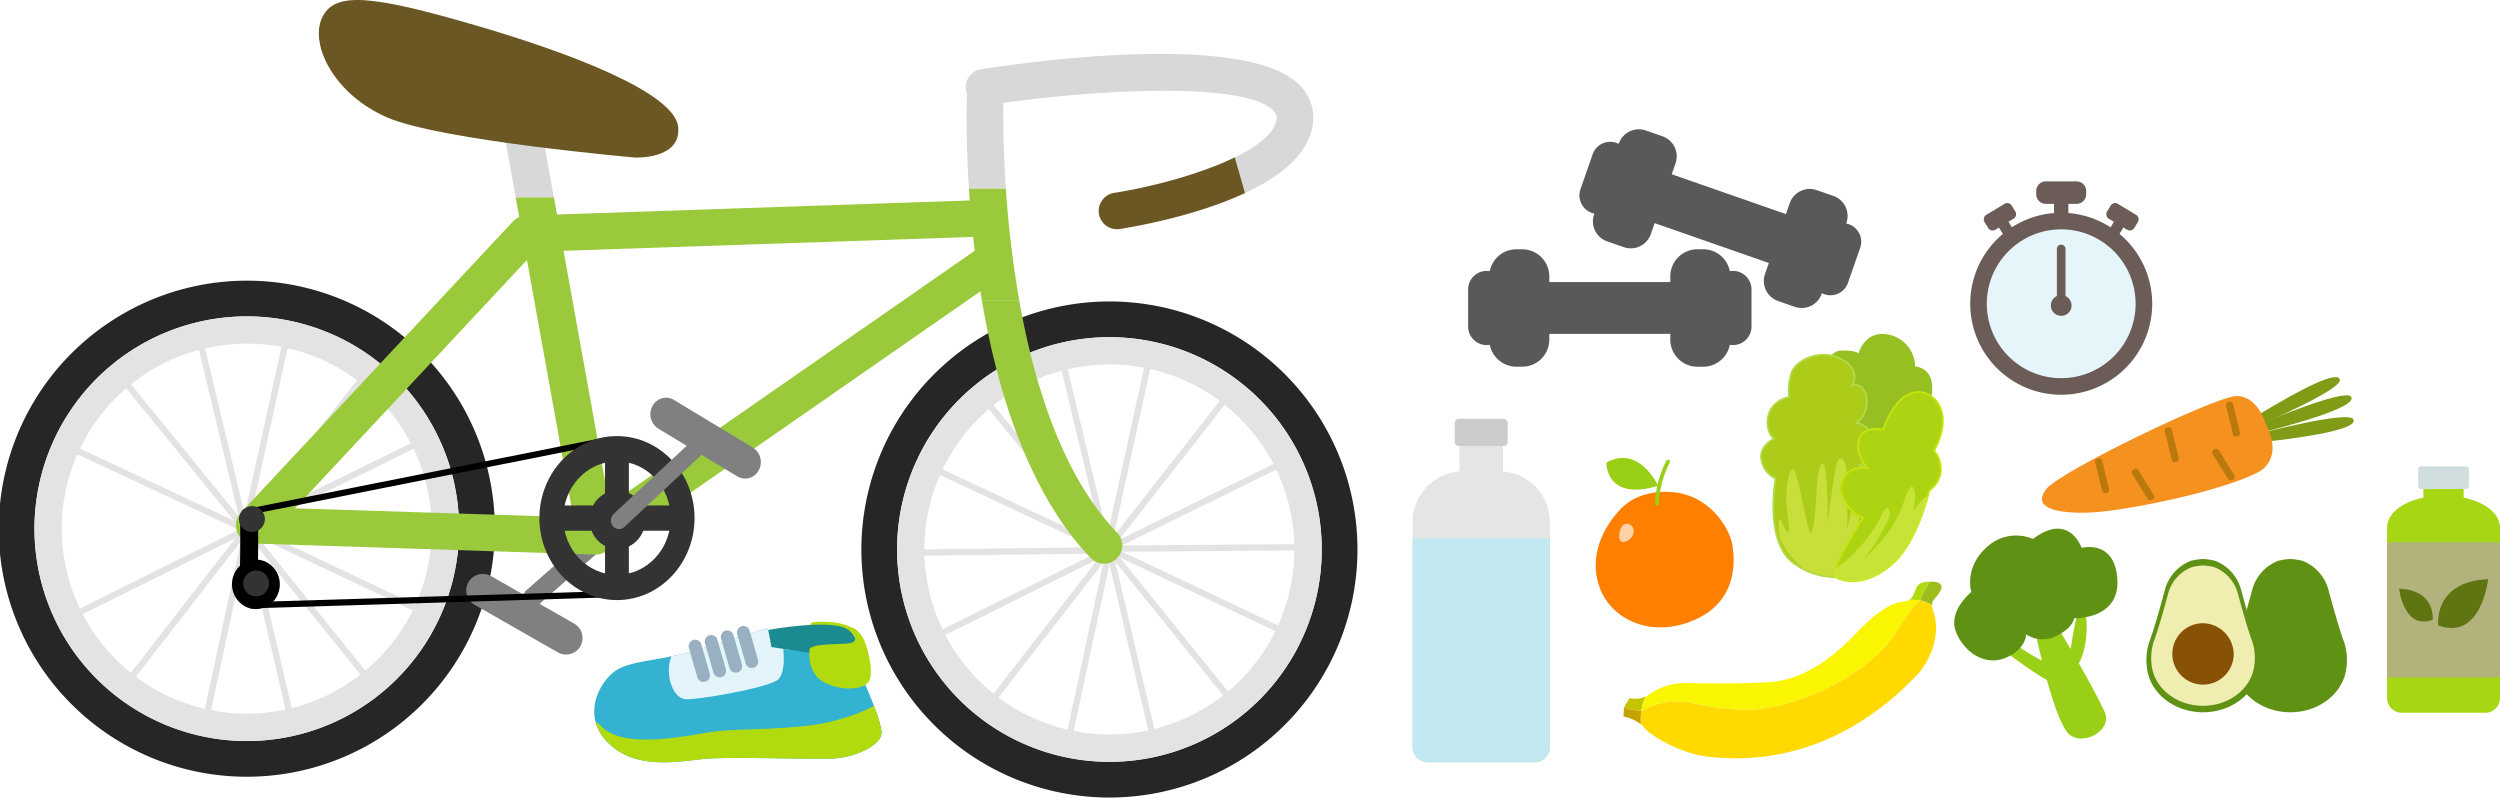 <svg xmlns="http://www.w3.org/2000/svg" xmlns:xlink="http://www.w3.org/1999/xlink" width="544" height="173.542" viewBox="0 0 544 173.542"><defs><clipPath id="a"><rect width="544" height="173.542" fill="none"/></clipPath></defs><g clip-path="url(#a)"><path d="M295.95,200.438a.7.7,0,0,0,.681-.537l10.06-46.89a.694.694,0,0,0-1.357-.289L295.283,199.61a.689.689,0,0,0,.523.819c.049,0,.1.009.144.009" transform="translate(-252.313 -37.824)" fill="#e3e3e3"/><path d="M271.123,191.509a.665.665,0,0,0,.54-.27L301.117,153.3a.682.682,0,0,0-.113-.969.7.7,0,0,0-.973.127l-29.457,37.941a.687.687,0,0,0,.548,1.114" transform="translate(-246.879 -37.824)" fill="#e3e3e3"/><path d="M253.725,175.067a.707.707,0,0,0,.307-.069l43.019-21.391a.663.663,0,0,0,.307-.92.676.676,0,0,0-.908-.3l-43.033,21.388a.684.684,0,0,0,.308,1.3" transform="translate(-243.074 -37.852)" fill="#e3e3e3"/><path d="M296.4,148.135a.682.682,0,0,0,.3-1.3l-43.515-20.364a.691.691,0,0,0-.91.33.676.676,0,0,0,.327.906l43.527,20.377a.782.782,0,0,0,.274.054" transform="translate(-242.892 -32.184)" fill="#e3e3e3"/><path d="M299.976,143.407a.669.669,0,0,0,.43-.149.683.683,0,0,0,.095-.967l-30.352-37.24a.669.669,0,0,0-.955-.1.678.678,0,0,0-.095.961l30.335,37.243a.716.716,0,0,0,.541.253" transform="translate(-246.553 -27.455)" fill="#e3e3e3"/><path d="M305.234,140.7a1.1,1.1,0,0,0,.161-.019.707.707,0,0,0,.511-.833L294.752,93.115a.7.7,0,0,0-.837-.511.682.682,0,0,0-.492.825l11.144,46.727a.689.689,0,0,0,.667.544" transform="translate(-251.906 -24.784)" fill="#e3e3e3"/><path d="M308.281,140.535a.7.7,0,0,0,.667-.541l10.263-46.942a.7.7,0,0,0-.523-.816.683.683,0,0,0-.816.527L307.6,139.709a.684.684,0,0,0,.518.807.942.942,0,0,0,.159.019" transform="translate(-255.01 -24.704)" fill="#e3e3e3"/><path d="M308.246,142.964a.714.714,0,0,0,.546-.26l29.638-37.82a.69.69,0,0,0-.12-.965.7.7,0,0,0-.969.118l-29.633,37.818a.685.685,0,0,0,.539,1.109" transform="translate(-255.004 -27.232)" fill="#e3e3e3"/><path d="M308.282,147.5a.792.792,0,0,0,.3-.073L351.7,126.241a.7.7,0,0,0,.316-.923.714.714,0,0,0-.926-.3L307.974,146.2a.679.679,0,0,0-.312.908.688.688,0,0,0,.619.391" transform="translate(-255.01 -31.865)" fill="#e3e3e3"/><path d="M308.356,153.228h.009l48.047-.341a.687.687,0,0,0,.681-.691.666.666,0,0,0-.681-.686l-48.063.345a.677.677,0,0,0-.677.7.686.686,0,0,0,.684.677" transform="translate(-255.028 -37.676)" fill="#e3e3e3"/><path d="M351.894,173.837a.7.7,0,0,0,.622-.388.69.69,0,0,0-.321-.917l-43.431-20.57a.69.69,0,0,0-.908.331.673.673,0,0,0,.322.908L351.6,173.77a.71.71,0,0,0,.289.066" transform="translate(-255.054 -37.762)" fill="#e3e3e3"/><path d="M338.777,190.665a.628.628,0,0,0,.426-.159.684.684,0,0,0,.1-.965l-30.163-37.392a.683.683,0,0,0-.965-.1.694.694,0,0,0-.1.967l30.172,37.39a.639.639,0,0,0,.53.26" transform="translate(-255.083 -37.761)" fill="#e3e3e3"/><path d="M319.65,200.118a.407.407,0,0,0,.148-.023.663.663,0,0,0,.513-.819l-10.921-46.787a.7.7,0,0,0-.834-.521.712.712,0,0,0-.5.828l10.93,46.783a.686.686,0,0,0,.667.539" transform="translate(-255.107 -37.773)" fill="#e3e3e3"/><path d="M247.709,137.949a46.2,46.2,0,1,1,46.2,46.194,46.244,46.244,0,0,1-46.2-46.194m-7.774,0a53.974,53.974,0,1,0,53.973-53.98,54.027,54.027,0,0,0-53.973,53.98" transform="translate(-240.207 -22.898)" fill="#262626"/><path d="M255.819,140.128a40.259,40.259,0,1,1,40.266,40.25,40.3,40.3,0,0,1-40.266-40.25m-5.933,0a46.2,46.2,0,1,0,46.2-46.2,46.249,46.249,0,0,0-46.2,46.2" transform="translate(-242.384 -25.078)" fill="#e3e3e3"/><path d="M130.353,161.666a3.6,3.6,0,0,0,1.348,4.914l18.167,10.391a3.6,3.6,0,0,0,3.571-6.25l-18.172-10.389a3.6,3.6,0,0,0-4.915,1.334" transform="translate(-28.419 -34.977)" fill="gray"/><path d="M147.411,163.091a2.039,2.039,0,0,0,1.752-.476L168.4,145.707a2.058,2.058,0,1,0-2.715-3.094l-19.241,16.91a2.061,2.061,0,0,0-.184,2.9,2.1,2.1,0,0,0,1.151.667" transform="translate(-31.891 -31.092)" fill="gray"/><path d="M68.429,147.237h0l48.036-.338a.7.7,0,0,0,.7-.693.67.67,0,0,0-.7-.677l-48.036.331a.688.688,0,1,0,0,1.376" transform="translate(-14.821 -31.842)" fill="#e3e3e3"/><path d="M0,131.951" transform="translate(0 -17.062)" fill="#262626"/><path d="M165.129,127.984l-8.064,1.455-13.436-74.5h8.321Z" transform="translate(-31.427 -12.021)" fill="#9aca3c"/><path d="M144.458,13.029,150.37,45.77h-8.32l-5.638-31.279Z" transform="translate(-29.848 -2.851)" fill="#d8d8d9"/><path d="M157.526,34.273s-42.21-3.694-53.807-8.7S86.833,9.743,89.474,3.94,99.9-1.19,122.962,5.525c21.2,6.179,43.371,14.781,44.048,22.15.662,7.123-9.484,6.6-9.484,6.6" transform="translate(-19.431 0)" fill="#6b5724"/><path d="M295.95,200.438a.7.7,0,0,0,.681-.537l10.06-46.89a.694.694,0,0,0-1.357-.289L295.283,199.61a.689.689,0,0,0,.523.819c.049,0,.1.009.144.009" transform="translate(-64.606 -33.298)" fill="#e3e3e3"/><path d="M271.123,191.509a.665.665,0,0,0,.54-.27L301.117,153.3a.682.682,0,0,0-.113-.969.7.7,0,0,0-.973.127l-29.457,37.941a.687.687,0,0,0,.548,1.114" transform="translate(-59.172 -33.299)" fill="#e3e3e3"/><path d="M253.725,175.067a.707.707,0,0,0,.307-.069l43.019-21.391a.663.663,0,0,0,.307-.92.676.676,0,0,0-.908-.3l-43.033,21.388a.684.684,0,0,0,.308,1.3" transform="translate(-55.367 -33.327)" fill="#e3e3e3"/><path d="M247.22,154.356h0l48.051-.566a.688.688,0,0,0,.667-.7.677.677,0,0,0-.686-.677l-48.051.568a.687.687,0,0,0,.014,1.374" transform="translate(-53.942 -33.349)" fill="#e3e3e3"/><path d="M296.4,148.135a.682.682,0,0,0,.3-1.3l-43.515-20.364a.691.691,0,0,0-.91.33.676.676,0,0,0,.327.906l43.527,20.377a.782.782,0,0,0,.274.054" transform="translate(-55.185 -27.658)" fill="#e3e3e3"/><path d="M299.976,143.407a.669.669,0,0,0,.43-.149.683.683,0,0,0,.095-.967l-30.352-37.24a.669.669,0,0,0-.955-.1.678.678,0,0,0-.095.961l30.335,37.243a.716.716,0,0,0,.541.253" transform="translate(-58.846 -22.929)" fill="#e3e3e3"/><path d="M305.234,140.7a1.1,1.1,0,0,0,.161-.019.707.707,0,0,0,.511-.833L294.752,93.115a.7.7,0,0,0-.837-.511.682.682,0,0,0-.492.825l11.144,46.727a.689.689,0,0,0,.667.544" transform="translate(-64.198 -20.258)" fill="#e3e3e3"/><path d="M308.281,140.535a.7.7,0,0,0,.667-.541l10.263-46.942a.7.7,0,0,0-.523-.816.683.683,0,0,0-.816.527L307.6,139.709a.684.684,0,0,0,.518.807.942.942,0,0,0,.159.019" transform="translate(-67.302 -20.179)" fill="#e3e3e3"/><path d="M308.246,142.964a.714.714,0,0,0,.546-.26l29.638-37.82a.69.69,0,0,0-.12-.965.7.7,0,0,0-.969.118l-29.633,37.818a.685.685,0,0,0,.539,1.109" transform="translate(-67.296 -22.707)" fill="#e3e3e3"/><path d="M308.282,147.5a.792.792,0,0,0,.3-.073L351.7,126.241a.7.7,0,0,0,.316-.923.714.714,0,0,0-.926-.3L307.974,146.2a.679.679,0,0,0-.312.908.688.688,0,0,0,.619.391" transform="translate(-67.303 -27.339)" fill="#e3e3e3"/><path d="M308.356,153.228h.009l48.047-.341a.687.687,0,0,0,.681-.691.666.666,0,0,0-.681-.686l-48.063.345a.677.677,0,0,0-.677.7.686.686,0,0,0,.684.677" transform="translate(-67.32 -33.151)" fill="#e3e3e3"/><path d="M351.894,173.837a.7.7,0,0,0,.622-.388.69.69,0,0,0-.321-.917l-43.431-20.57a.69.69,0,0,0-.908.331.673.673,0,0,0,.322.908L351.6,173.77a.71.71,0,0,0,.289.066" transform="translate(-67.346 -33.236)" fill="#e3e3e3"/><path d="M338.777,190.665a.628.628,0,0,0,.426-.159.684.684,0,0,0,.1-.965l-30.163-37.392a.683.683,0,0,0-.965-.1.694.694,0,0,0-.1.967l30.172,37.39a.639.639,0,0,0,.53.26" transform="translate(-67.376 -33.235)" fill="#e3e3e3"/><path d="M319.65,200.118a.407.407,0,0,0,.148-.023.663.663,0,0,0,.513-.819l-10.921-46.787a.7.7,0,0,0-.834-.521.712.712,0,0,0-.5.828l10.93,46.783a.686.686,0,0,0,.667.539" transform="translate(-67.4 -33.248)" fill="#e3e3e3"/><path d="M247.709,137.949a46.2,46.2,0,1,1,46.2,46.194,46.244,46.244,0,0,1-46.2-46.194m-7.774,0a53.974,53.974,0,1,0,53.973-53.98,54.027,54.027,0,0,0-53.973,53.98" transform="translate(-52.499 -18.373)" fill="#262626"/><path d="M255.819,140.128a40.259,40.259,0,1,1,40.266,40.25,40.3,40.3,0,0,1-40.266-40.25m-5.933,0a46.2,46.2,0,1,0,46.2-46.2,46.249,46.249,0,0,0-46.2,46.2" transform="translate(-54.676 -20.552)" fill="#e3e3e3"/><path d="M302.937,134.221a3.979,3.979,0,0,1-5.742,5.511c-13.528-14.119-20.33-36.226-23.712-56.111h8.135c3.236,18.347,9.441,38.234,21.318,50.6" transform="translate(-59.84 -18.297)" fill="#9aca3c"/><path d="M277.924,52.488a235.857,235.857,0,0,0,2.909,24.32H272.7a238.915,238.915,0,0,1-2.81-24.32Z" transform="translate(-59.053 -11.485)" fill="#9aca3c"/><path d="M269.313,25.949a3.978,3.978,0,0,1,7.951.279c0,.223-.239,8.163.52,19.615h-8.036c-.709-11.162-.461-18.962-.435-19.894" transform="translate(-58.913 -4.84)" fill="#d8d8d9"/><path d="M232.2,59.548v.142a3.975,3.975,0,0,1-3.843,3.976S133.9,66.873,130.7,66.983L78.571,122.8c13.369.423,62.049,1.982,64.288,2.069,2.11-1.469,84.944-59.036,84.944-59.036a3.976,3.976,0,0,1,4.546,6.525l-86.042,59.788a4.051,4.051,0,0,1-2.389.715l-74.36-2.4a3.976,3.976,0,0,1-2.789-6.689L126.021,60.35A3.961,3.961,0,0,1,128.8,59.1l99.283-3.38a3.976,3.976,0,0,1,4.115,3.832" transform="translate(-14.376 -12.19)" fill="#9aca3c"/><path d="M68.645,160.165a1.989,1.989,0,0,0,1.942-1.933c.274-6.614.151-14.674.151-14.745a2.007,2.007,0,0,0-1.993-1.977,1.985,1.985,0,0,0-1.914,2.048c0,.087.152,8-.152,14.487a2.017,2.017,0,0,0,1.869,2.119Z" transform="translate(-14.589 -30.963)"/><path d="M65.176,158.846a5.478,5.478,0,0,0,2.33,7.229,5.109,5.109,0,0,0,6.969-2.405,5.485,5.485,0,0,0-2.322-7.232,5.111,5.111,0,0,0-6.977,2.408" transform="translate(-14.141 -34.105)"/><path d="M69.152,159l.624-.019,83.13-2.557-.035-1.348L70.348,157.6l-1.367-18.967L147.5,122.974l-.262-1.327L67.6,137.533Z" transform="translate(-14.791 -26.617)"/><path d="M66.565,143.946a2.819,2.819,0,1,0,2.8-2.975,2.892,2.892,0,0,0-2.8,2.975" transform="translate(-14.565 -30.845)" fill="#333"/><path d="M67.74,161.87a2.816,2.816,0,1,0,2.816-2.965,2.9,2.9,0,0,0-2.816,2.965" transform="translate(-14.822 -34.769)" fill="#333"/><path d="M167.13,126.966c-6.453,0-11.69,5.539-11.69,12.35s5.236,12.348,11.69,12.348,11.686-5.537,11.686-12.348-5.236-12.35-11.686-12.35m0,30.191c-9.32,0-16.883-8.013-16.883-17.841s7.563-17.842,16.883-17.842,16.878,8.008,16.878,17.842-7.567,17.841-16.878,17.841" transform="translate(-32.875 -26.579)" fill="#333"/><path d="M156.285,137.218h6.248a6.325,6.325,0,0,1,2.6-2.618v-6.728c0-1.9,1.173-3.455,2.6-3.455s2.585,1.551,2.585,3.455V134.5a6.192,6.192,0,0,1,2.781,2.718h6.088a2.787,2.787,0,1,1,0,5.489h-5.743a6.358,6.358,0,0,1-3.126,3.42v5.941c0,1.9-1.144,3.455-2.585,3.455s-2.6-1.551-2.6-3.455v-6.047a6.264,6.264,0,0,1-2.921-3.314h-5.924a2.788,2.788,0,1,1,0-5.489" transform="translate(-33.478 -27.223)" fill="#333"/><path d="M181.624,112.593a3.719,3.719,0,0,0,1.266,4.919l17.19,10.391a3.326,3.326,0,0,0,4.666-1.344,3.728,3.728,0,0,0-1.266-4.914l-17.2-10.392a3.321,3.321,0,0,0-4.657,1.339" transform="translate(-39.641 -24.239)" fill="gray"/><path d="M171.571,141.956a1.731,1.731,0,0,0,1.533-.435l16.564-15.476a1.96,1.96,0,0,0,.169-2.654,1.7,1.7,0,0,0-2.5-.165L170.758,138.7a1.985,1.985,0,0,0-.159,2.653,1.888,1.888,0,0,0,.972.6" transform="translate(-37.233 -26.86)" fill="gray"/><path d="M272.351,18.344c9.616-1.5,58.2-8.418,69.5,3.656a10.009,10.009,0,0,1,2.472,9.373c-1.358,6.057-7.412,10.584-14.549,13.918l-2.223-7.767c4.843-2.353,8.367-5.043,9-7.889a2.119,2.119,0,0,0-.5-2.2c-6.193-6.621-40.258-4.687-62.456-1.225a3.979,3.979,0,0,1-1.239-7.861" transform="translate(-58.858 -3.285)" fill="#d8d8d9"/><path d="M310.57,59.424a3.975,3.975,0,0,1-1.216-7.856c8.278-1.3,18.87-4.115,26.293-7.738l2.223,7.766c-10.548,4.924-23.475,7.232-27.3,7.828" transform="translate(-66.952 -9.59)" fill="#6b5724"/><path d="M580.112,192.12c-.686-1.659-3.108-6.215-5.7-10.783a7.1,7.1,0,0,0,.77-1.687c1.661-4.922.862-11.552-.408-10.332-.952.919-1.644,6.043-2.144,8.923-2.688-4.6-5.168-8.5-5.669-8.445-1.092.122-3.1.793-2.411,2.463l.035.476s.71,3.6,1.8,8.043a65.917,65.917,0,0,1-7.366-4.653,1.756,1.756,0,0,0-1.1,2.088c.239.579,7.233,5.607,9.553,6.757,1.458,5.295,3.274,10.595,4.982,11.945,3.072,2.433,9.206-1.031,7.651-4.795" transform="translate(-122.062 -37.016)" fill="#99cf17"/><path d="M548.1,161.016s-5.166,4.1-3.376,8.69,6.495,7.548,10.919,5.612,4.334-5.059,4.334-5.059a6.661,6.661,0,0,0,5.767.72c2.93-1.211,4.4-2.8,4.7-4.231,0,0,9.945.355,9.4-8.456s-7.785-6.854-7.785-6.854-2.69-7.924-10.58-1.93a9.3,9.3,0,0,0-9.2,1.069c-5.473,4.139-4.542,9.621-4.188,10.439" transform="translate(-119.106 -32.223)" fill="#5e9114"/><path d="M646.186,173.682c-.531-1.238-1.966-6.019-3.347-11.148a9.324,9.324,0,0,0-5.743-6.455,15.4,15.4,0,0,0-2.561-.378v0h-.044v0a15.393,15.393,0,0,0-2.56.378,9.322,9.322,0,0,0-5.742,6.455c-1.381,5.129-2.816,9.91-3.349,11.148a12.787,12.787,0,0,0-.525,5.732c.607,5.413,5.837,9.644,12.2,9.644s11.59-4.231,12.2-9.638a12.756,12.756,0,0,0-.523-5.737" transform="translate(-136.14 -34.068)" fill="#5e9114"/><path d="M621.87,173.682c-.531-1.238-1.969-6.019-3.349-11.148a9.323,9.323,0,0,0-5.74-6.455,15.421,15.421,0,0,0-2.562-.378v0h-.038l-.007,0a15.34,15.34,0,0,0-2.558.378,9.319,9.319,0,0,0-5.743,6.455c-1.384,5.129-2.819,9.91-3.351,11.148a12.786,12.786,0,0,0-.52,5.732c.6,5.413,5.832,9.644,12.2,9.644s11.585-4.231,12.2-9.638a12.823,12.823,0,0,0-.524-5.737" transform="translate(-130.82 -34.068)" fill="#5e9114"/><path d="M621.177,173.958c-.487-1.124-1.8-5.507-3.069-10.2a8.522,8.522,0,0,0-5.256-5.912,13.637,13.637,0,0,0-2.344-.348v0l-.016,0-.027,0v0a13.67,13.67,0,0,0-2.346.348,8.528,8.528,0,0,0-5.258,5.912c-1.265,4.7-2.58,9.078-3.067,10.2a11.774,11.774,0,0,0-.48,5.255c.555,4.957,5.345,8.831,11.172,8.831s10.612-3.872,11.169-8.828a11.754,11.754,0,0,0-.479-5.257" transform="translate(-131.11 -34.46)" fill="#f0edb0"/><path d="M618.451,180.542a6.68,6.68,0,1,1-6.674-6.948,6.818,6.818,0,0,1,6.674,6.948" transform="translate(-132.399 -37.983)" fill="#875205"/><path d="M460.266,137.005s-6.22-.543-10.271,3.622-7.171,10.7-4.582,17.418,11.119,10.929,20.552,6.829,8.86-12.983,8.225-16.485-5.05-11.165-13.925-11.385" transform="translate(-97.252 -29.972)" fill="#ff8000"/><path d="M452.635,145.9l-.063,0h-.02a1.254,1.254,0,0,0-1.055.736c-.433.78-.912,2.825.145,3.19a1.008,1.008,0,0,0,.33.052,2.534,2.534,0,0,0,2.194-2.612,1.5,1.5,0,0,0-1.53-1.367" transform="translate(-98.682 -31.923)" fill="#ffd1a6"/><path d="M461.434,138.069h-.007a.417.417,0,0,1-.409-.423,21.586,21.586,0,0,1,2.459-9.353.417.417,0,0,1,.725.412,21.115,21.115,0,0,0-2.351,8.956.417.417,0,0,1-.416.409" transform="translate(-100.873 -28.025)" fill="#99cf17"/><path d="M458.648,133.486s-4.13-8.877-11.2-4.911c0,0-.255,8.484,11.216,5.068" transform="translate(-97.903 -27.91)" fill="#99cf17"/><path d="M536.524,161.861c.111.006.225.018.345.032-.12-.014-.234-.026-.345-.032" transform="translate(-117.394 -35.416)" fill="#ffd600"/><path d="M538.37,162.159l-.294-.075Z" transform="translate(-117.734 -35.465)" fill="#ffd600"/><path d="M537.024,161.911a5.987,5.987,0,0,1,.752.123,5.987,5.987,0,0,0-.752-.123" transform="translate(-117.504 -35.427)" fill="#ffd600"/><path d="M538.534,162.2l-.081-.024Z" transform="translate(-117.816 -35.486)" fill="#ff0"/><path d="M538.057,162.081l-.07-.012Z" transform="translate(-117.714 -35.462)" fill="#ff0"/><path d="M536.511,161.861h0Z" transform="translate(-117.391 -35.416)" fill="#ff0"/><path d="M537.011,161.909l-.045-.007Z" transform="translate(-117.491 -35.425)" fill="#ff0"/><path d="M457.067,194.031a4.335,4.335,0,0,1-1.159.357,6.229,6.229,0,0,1-2.372-.012l-1.187,2.014,0,.013a12.067,12.067,0,0,0,3.782.71,11.014,11.014,0,0,1,.939-3.082" transform="translate(-98.976 -42.455)" fill="#c4c400"/><path d="M457.686,191.08a14.323,14.323,0,0,1,6.553-1.855c2.809-.229,7.065,1.2,11.458,1.542,3.474.268,9.332,1.205,21.256-4.11,0,0,11.853-5.338,16.411-13.639,0,0,2.889-4.782,4.455-5.714l.034-.087a12.04,12.04,0,0,0-2.343-.161,3.466,3.466,0,0,1-1.541.447c-.84.112-3.892.312-10.238,7.036s-12.651,10-18.366,10.408-12.813.337-19.392.237a13.953,13.953,0,0,0-6.941,2.35,3.072,3.072,0,0,1-.906.594,11.041,11.041,0,0,0-.939,3.082,1.321,1.321,0,0,0,.5-.13" transform="translate(-100.035 -36.552)" fill="#faf500"/><path d="M536.381,162.02c-3.238-.011-3,1.613-3.636,2.866a2.679,2.679,0,0,1-.9,1.069,12.164,12.164,0,0,1,2.343.161,16.812,16.812,0,0,1,2.191-4.1" transform="translate(-116.371 -35.451)" fill="#b2db0f"/><path d="M534.846,166.116l.254.057a6.7,6.7,0,0,1,2.332.962,2.07,2.07,0,0,1,.5-1.323c.833-.965,3.291-3.61-.437-3.785-.166-.007-.31-.007-.459-.007a16.812,16.812,0,0,0-2.191,4.1" transform="translate(-117.027 -35.451)" fill="#9cbd1c"/><path d="M518.068,167.32l-.254-.057-.034.087c-1.567.932-4.456,5.714-4.456,5.714-4.558,8.3-16.411,13.638-16.411,13.638-11.924,5.315-17.782,4.378-21.256,4.111-4.393-.341-8.649-1.772-11.459-1.542a14.329,14.329,0,0,0-6.553,1.854,1.289,1.289,0,0,1-.5.13,12.056,12.056,0,0,0-.1,2.915,4.073,4.073,0,0,1,.651.668c1.3,1.729,7.853,5.771,14.2,6.443s26.544,2.194,45.639-18.236c0,0,5.743-6.489,2.979-13.945a2.294,2.294,0,0,1-.12-.817,6.723,6.723,0,0,0-2.332-.962" transform="translate(-99.995 -36.598)" fill="#ffd900"/><path d="M456,200.692a12.056,12.056,0,0,1,.095-2.915,12.088,12.088,0,0,1-3.782-.709l-.1,1.951A9.987,9.987,0,0,1,456,200.692" transform="translate(-98.946 -43.119)" fill="#c4a300"/><path d="M629.049,116.118s17.736-7.451,19.241-5.76-6.93,4.611-18.036,7.53-1.2-1.77-1.2-1.77" transform="translate(-136.75 -24.092)" fill="#809c17"/><path d="M628.915,119.6s18.66-4.864,19.8-2.958-7.608,3.607-18.96,4.9-.842-1.947-.842-1.947" transform="translate(-136.641 -25.425)" fill="#809c17"/><path d="M628.176,115.418s17.715-7.581,17.389-9.767-8.256,1.828-17.975,7.739.585,2.028.585,2.028" transform="translate(-136.407 -22.985)" fill="#809c17"/><path d="M617.485,116.394s-1.754-6.275-6.522-6.066c-4.664.208-38.365,16.42-41.289,20.272s1.59,5.239,8.943,5.1,29.794-4.68,37.569-9.013c0,0,5.248-2.68,1.3-10.292" transform="translate(-124.451 -24.139)" fill="#f5911f"/><path d="M620.591,131.79a.677.677,0,0,1-.925-.216l-3.347-5.421a.667.667,0,0,1,.22-.921l.188-.119a.673.673,0,0,1,.923.218l3.35,5.417a.672.672,0,0,1-.218.923Z" transform="translate(-134.832 -27.354)" fill="#ba780d"/><path d="M598.153,137.318a.67.67,0,0,1-.925-.216l-3.347-5.419a.667.667,0,0,1,.218-.921l.189-.118a.674.674,0,0,1,.925.218l3.347,5.418a.672.672,0,0,1-.217.923Z" transform="translate(-129.922 -28.563)" fill="#ba780d"/><path d="M605.329,126.539a.671.671,0,0,1-.812-.493l-1.507-6.187a.67.67,0,0,1,.492-.811l.217-.055a.671.671,0,0,1,.81.494l1.508,6.186a.676.676,0,0,1-.495.813Z" transform="translate(-131.938 -26.032)" fill="#ba780d"/><path d="M622.368,119.459a.669.669,0,0,1-.81-.492l-1.5-6.189a.674.674,0,0,1,.489-.812l.22-.05a.667.667,0,0,1,.807.494l1.509,6.186a.675.675,0,0,1-.494.812Z" transform="translate(-135.667 -24.483)" fill="#ba780d"/><path d="M585.931,135.259a.67.67,0,0,1-.811-.492l-1.508-6.189a.673.673,0,0,1,.494-.812l.217-.05a.669.669,0,0,1,.809.491l1.508,6.188a.671.671,0,0,1-.491.81Z" transform="translate(-127.693 -27.941)" fill="#ba780d"/><path d="M549.054,120.156l-.133-.23Z" transform="translate(-120.107 -26.24)" fill="#ffd600"/><path d="M549.256,120.809l-.023-.216Z" transform="translate(-120.175 -26.386)" fill="#ffd600"/><path d="M549.189,120.468l-.062-.168Z" transform="translate(-120.152 -26.322)" fill="#ffd600"/><path d="M548.869,119.852l-.168-.227Z" transform="translate(-120.059 -26.175)" fill="#ffd600"/><path d="M548.92,119.924l0-.008Z" transform="translate(-120.106 -26.238)" fill="#ff0"/><path d="M549.227,120.577l-.02-.061Z" transform="translate(-120.169 -26.369)" fill="#ff0"/><path d="M549.119,120.283l-.028-.062Z" transform="translate(-120.144 -26.305)" fill="#ff0"/><path d="M502.073,158.1c.317.273.6.5.835.689a13.346,13.346,0,0,0,5.41,1.251c.191,0,.375-.005.549-.015l-.019-.058H508.7a14.073,14.073,0,0,1-6.626-1.868" transform="translate(-109.856 -34.594)" fill="#c7e852"/><path d="M506.843,102.7s1.234-5.911,4.3-6.053,3.894.593,3.894.593,1.227-4.558,5.68-4.184a7.158,7.158,0,0,1,6.636,7.042s5.854.177,2.908,9.049S522.28,125.281,518,124.8s-16.232-2.5-11.157-22.1" transform="translate(-110.63 -20.356)" fill="#96bf21"/><path d="M511.812,122.85s2.541-.251,2.975-3.84-1.541-4.918-3.436-5.377a5.6,5.6,0,0,0,2.183-4.622c.013-3.212-2.115-3.99-3.156-3.532,0,0,2.094-3.292-2.365-5.705s-9.861.157-10.835,2.905a11.933,11.933,0,0,0-.537,5.368,5.713,5.713,0,0,0-4.016,2.689c-1.331,2.374-.587,5.357.734,6.352,0,0-2.818,1.291-2.83,3.89a5.562,5.562,0,0,0,3.161,4.794s-2.6,14.231,4.3,18.663,11.268,2.19,11.268,2.19,3.2-1.184,4.231-6.768a14.645,14.645,0,0,0-1.194-9.4,3.613,3.613,0,0,0,2.9-2.28,4.1,4.1,0,0,0-3.382-5.329" transform="translate(-107.33 -21.621)" fill="#adcc1a"/><path d="M504.111,98.954c-3.385,0-6.167,1.94-6.8,3.736a11.842,11.842,0,0,0-.528,5.272l.034.2-.2.024a5.556,5.556,0,0,0-3.868,2.59c-1.344,2.4-.495,5.216.682,6.1l.259.2-.3.136c-.027.013-2.705,1.273-2.717,3.715a5.414,5.414,0,0,0,3.043,4.613l.145.06-.028.155c-.026.141-2.5,14.154,4.209,18.464a15.054,15.054,0,0,0,8.081,2.726,7.21,7.21,0,0,0,2.993-.545c.052-.021,3.136-1.237,4.128-6.631a14.558,14.558,0,0,0-1.171-9.266l-.156-.27.311-.022a3.389,3.389,0,0,0,2.737-2.161,3.62,3.62,0,0,0-.4-3.253,3.68,3.68,0,0,0-2.812-1.807l-.006-.387c.1-.01,2.394-.29,2.8-3.67.337-2.817-.77-4.555-3.29-5.164l-.436-.107.376-.246a5.455,5.455,0,0,0,2.1-4.46,3.808,3.808,0,0,0-.932-2.829,1.9,1.9,0,0,0-1.952-.525l-.582.257.34-.538a3.533,3.533,0,0,0,.357-2.553,4.868,4.868,0,0,0-2.65-2.878,7.814,7.814,0,0,0-3.756-.936m2.008,48.379a15.435,15.435,0,0,1-8.292-2.788c-6.624-4.257-4.683-17.088-4.408-18.71a5.758,5.758,0,0,1-3.138-4.911c.01-2.237,1.953-3.526,2.678-3.929-1.3-1.239-1.82-4.157-.558-6.407a5.817,5.817,0,0,1,3.966-2.757,12.124,12.124,0,0,1,.572-5.271c.781-2.2,4-3.994,7.171-3.994a8.184,8.184,0,0,1,3.94.984,5.222,5.222,0,0,1,2.843,3.127,3.837,3.837,0,0,1-.2,2.449,2.382,2.382,0,0,1,1.938.727,4.183,4.183,0,0,1,1.044,3.105,5.9,5.9,0,0,1-1.951,4.536c1.781.543,3.628,1.947,3.2,5.486a4.356,4.356,0,0,1-2.367,3.768,4.227,4.227,0,0,1,2.328,1.844,4.009,4.009,0,0,1,.433,3.607,3.809,3.809,0,0,1-2.785,2.358,15.31,15.31,0,0,1,1.087,9.282c-1.036,5.628-4.219,6.866-4.354,6.916a7.407,7.407,0,0,1-3.148.579" transform="translate(-107.276 -21.567)" fill="#b0db4a"/><path d="M508.946,127.766c-.313,0-.626.321-.86,1.063-.653,2.062-2.006,13.03-2.006,13.03s.1-10.941-.759-12.69c-.124-.255-.246-.368-.362-.368-.684,0-1.2,3.872-1.255,5.658-.063,2.008-.537,9.427-1.252,9.427a.137.137,0,0,1-.09-.039c-.768-.666-2.3-11.069-3.48-13.34-.151-.289-.3-.417-.434-.417-.946,0-1.561,6.017-1.337,7.558s.84,6.163.3,6.163c-.077,0-.179-.1-.309-.309-.64-1.049-1.136-2.544-1.416-2.544-.174,0-.265.572-.257,2.175.016,3.363,3.228,6.641,5.191,8.331a14.076,14.076,0,0,0,6.626,1.869l.15,0-.006-.021c-.448-1.711,3.582-8.51,5.389-11.439.093-.437.175-.88.247-1.323a6.7,6.7,0,0,1-1.851-1.355c-.461,2.164-.82,4.069-.82,4.069s.008-2.331,0-5.052a8.527,8.527,0,0,1-.905-1.6,5.555,5.555,0,0,1-.137-4.649,4.145,4.145,0,0,1,.916-1.214c-.011-.2-.023-.373-.035-.512-.128-1.458-.687-2.469-1.243-2.469" transform="translate(-108.402 -27.956)" fill="#c7de3b"/><path d="M532.656,121.934s3.372-5.546,1.121-9.773-8.6-5.043-12.2,5.214c0,0-4.277-.932-5.248,2.138s1.815,6.273,1.815,6.273-3.765-.77-5.269,2.2,1.17,7.65,4.3,8.587c0,0-7.7,12.016-5.989,12.93s6.431,2.192,12.208-2.735,8.213-16.129,8.213-16.129,4.927-3.241,1.048-8.706" transform="translate(-111.796 -23.895)" fill="#add412"/><path d="M517.014,125.836a4.222,4.222,0,0,0-4.019,2.184,5.178,5.178,0,0,0,.146,4.321,7.052,7.052,0,0,0,4.038,3.993l.247.073-.139.217c-1.866,2.909-6.614,10.823-6.182,12.472a.249.249,0,0,0,.121.182,7.95,7.95,0,0,0,3.663.835h0c2.765,0,5.568-1.193,8.327-3.546,5.661-4.825,8.124-15.912,8.149-16.023l.083-.12a6.053,6.053,0,0,0,2.366-3.568,6.345,6.345,0,0,0-1.37-4.864l-.073-.1.066-.109c.034-.054,3.287-5.5,1.116-9.581a4.983,4.983,0,0,0-4.337-2.851c-2.981,0-5.718,2.93-7.51,8.038l-.056.162-.168-.037a7.409,7.409,0,0,0-1.38-.127c-1.353,0-3.083.37-3.641,2.135-.926,2.932,1.75,6.056,1.777,6.086l.374.432-.56-.114a5.831,5.831,0,0,0-1.037-.086M514.89,150.5h0a8.236,8.236,0,0,1-3.845-.881.639.639,0,0,1-.315-.427c-.525-2.008,5.118-11.026,6.1-12.569a7.6,7.6,0,0,1-4.04-4.132,5.555,5.555,0,0,1-.137-4.649,4.668,4.668,0,0,1,4.366-2.4c.24,0,.452.012.626.029-.712-.957-2.353-3.533-1.55-6.076.491-1.552,1.915-2.407,4.011-2.407a7.877,7.877,0,0,1,1.294.106c1.85-5.179,4.7-8.142,7.82-8.142a5.364,5.364,0,0,1,4.679,3.058c2.128,4-.584,9.028-1.062,9.855a6.654,6.654,0,0,1,1.362,5.062,6.33,6.33,0,0,1-2.468,3.771c-.229,1-2.747,11.463-8.259,16.16-2.832,2.415-5.718,3.64-8.579,3.64" transform="translate(-111.743 -23.841)" fill="#c7e50d"/><path d="M527.892,135.573c-.414,0-1.023.923-1.812,3.417-2.244,7.1-9.008,12.589-9.008,12.589,1.391-1.178,6.354-8.753,5.964-10.528-.135-.623-.335-.825-.537-.825-.375,0-.759.7-.759.7a32.633,32.633,0,0,1-10.136,12.27l-.09.066a3.391,3.391,0,0,0-.3,1.663.249.249,0,0,0,.121.182,7.95,7.95,0,0,0,3.663.835h0c2.765,0,5.568-1.193,8.327-3.546,4.439-3.783,6.912-11.418,7.785-14.59l-.024,0c-.748,0-2.978,3.13-2.978,3.13.652-2.21.551-5.357-.214-5.357" transform="translate(-111.85 -29.664)" fill="#c7e338"/><path d="M531.055,138.425c-.873,3.172-3.345,10.807-7.785,14.59-2.759,2.353-5.561,3.546-8.327,3.546h0a7.959,7.959,0,0,1-3.663-.834.251.251,0,0,1-.121-.182,3.389,3.389,0,0,1,.3-1.663c-.093.068-.181.135-.267.2-.308.948-.363,1.623-.005,1.814a8.139,8.139,0,0,0,3.754.858c2.24,0,5.175-.8,8.454-3.593a16.183,16.183,0,0,0,2.523-2.783c.151-.249.3-.49.443-.709a42.775,42.775,0,0,0,2.674-4.891,47.48,47.48,0,0,0,2.185-6.225.2.2,0,0,0-.167-.129" transform="translate(-111.796 -30.288)" fill="#d1eb36"/><path d="M413.141,128.113v-6.642a4.738,4.738,0,1,0-9.476,0v6.642a11.143,11.143,0,0,0-10.22,11.1v48.867a3.345,3.345,0,0,0,3.344,3.347h23.228a3.346,3.346,0,0,0,3.344-3.347V139.216a11.143,11.143,0,0,0-10.221-11.1" transform="translate(-86.088 -25.542)" fill="#e5e5e5"/><path d="M393.446,150.031v45.337a3.344,3.344,0,0,0,3.344,3.346h23.228a3.345,3.345,0,0,0,3.344-3.346V150.031Z" transform="translate(-86.088 -32.828)" fill="#c2e8f2"/><path d="M416.752,121.624a.9.9,0,0,1-.842.944h-9.869a.9.9,0,0,1-.84-.944v-4.015a.9.9,0,0,1,.84-.946h9.869a.9.9,0,0,1,.842.946Z" transform="translate(-88.66 -25.526)" fill="#ccc"/><path d="M689.207,142.616c-.787-2.322-3.726-4.226-7.627-5.054v-1.6a2.031,2.031,0,0,0-1.926-2.121h-4.9a2.031,2.031,0,0,0-1.926,2.121v1.6c-3.9.827-6.839,2.73-7.628,5.054a3.162,3.162,0,0,0-.28,1.3V181.2a3.18,3.18,0,0,0,3.179,3.181h18.2a3.18,3.18,0,0,0,3.181-3.181V143.917a3.157,3.157,0,0,0-.281-1.3" transform="translate(-145.489 -29.286)" fill="#a6d614"/><path d="M.678,0h9.688a.681.681,0,0,1,.681.681V4.267a.68.68,0,0,1-.68.68H.68A.68.68,0,0,1,0,4.267V.678A.678.678,0,0,1,.678,0Z" transform="translate(526.194 101.465)" fill="#d1dee0"/><rect width="24.565" height="29.424" transform="translate(519.435 117.989)" fill="#b2b27d"/><path d="M679.155,171.391s-1.194-9.542,10.868-10.074c0,0-1.458,13.52-10.868,10.074" transform="translate(-148.595 -35.297)" fill="#5e7512"/><path d="M675.567,170.741s.8-6.409-7.3-6.765c0,0,.979,9.079,7.3,6.765" transform="translate(-146.221 -35.879)" fill="#5e7512"/><path d="M588.4,79.065a19.8,19.8,0,1,1-19.8-19.8,19.8,19.8,0,0,1,19.8,19.8" transform="translate(-120.079 -12.967)" fill="#6b5c57"/><path d="M585.8,80.076a16.191,16.191,0,1,1-16.192-16.19A16.19,16.19,0,0,1,585.8,80.076" transform="translate(-121.09 -13.979)" fill="#e5f5fa"/><path d="M2.083,0h6.7A2.086,2.086,0,0,1,10.87,2.086V2.8A2.087,2.087,0,0,1,8.783,4.889H2.089A2.089,2.089,0,0,1,0,2.8V2.083A2.083,2.083,0,0,1,2.083,0Z" transform="translate(443.083 39.474)" fill="#6b5c57"/><path d="M575.269,58.7a1.563,1.563,0,1,1-3.126,0V55.57a1.563,1.563,0,1,1,3.126,0Z" transform="translate(-125.188 -11.817)" fill="#6b5c57"/><path d="M592.861,61.874a1.162,1.162,0,0,1-1.54.541l-4.145-2.5a1.165,1.165,0,0,1-.231-1.616l.652-1.082a1.169,1.169,0,0,1,1.544-.546l4.139,2.508a1.163,1.163,0,0,1,.237,1.616Z" transform="translate(-128.379 -12.372)" fill="#6b5c57"/><path d="M589.551,64.412a1.211,1.211,0,0,1-2.073-1.252l1.258-2.073a1.209,1.209,0,0,1,2.066,1.256Z" transform="translate(-128.505 -13.239)" fill="#6b5c57"/><path d="M553.463,61.874a1.16,1.16,0,0,0,1.54.541l4.144-2.5a1.166,1.166,0,0,0,.234-1.616l-.654-1.082a1.167,1.167,0,0,0-1.542-.546l-4.142,2.508a1.167,1.167,0,0,0-.237,1.616Z" transform="translate(-120.91 -12.372)" fill="#6b5c57"/><path d="M557.7,64.412a1.211,1.211,0,0,0,2.073-1.252l-1.255-2.073a1.21,1.21,0,0,0-2.069,1.256Z" transform="translate(-121.717 -13.239)" fill="#6b5c57"/><path d="M575.767,84.461a2.253,2.253,0,1,1-2.256-2.251,2.257,2.257,0,0,1,2.256,2.251" transform="translate(-124.995 -17.988)" fill="#6b5c57"/><path d="M574.817,80.82a.939.939,0,1,1-1.878,0V69.087a.939.939,0,1,1,1.878,0Z" transform="translate(-125.362 -14.911)" fill="#6b5c57"/><path d="M460.592,89.079a.734.734,0,0,1-.7.766H421.523a.736.736,0,0,1-.7-.766V79.341a.735.735,0,0,1,.7-.766h38.372a.733.733,0,0,1,.7.766Z" transform="translate(-92.078 -17.193)" fill="#59595c"/><path d="M5.9,0H7.164a5.9,5.9,0,0,1,5.9,5.9V19.653a5.9,5.9,0,0,1-5.9,5.9H5.9A5.9,5.9,0,0,1,0,19.65V5.9A5.9,5.9,0,0,1,5.9,0Z" transform="translate(363.456 54.243)" fill="#59595c"/><path d="M485.62,87.564a4.035,4.035,0,0,1-8.071,0V79.494a4.035,4.035,0,1,1,8.071,0Z" transform="translate(-104.49 -16.511)" fill="#59595c"/><path d="M5.9,0H7.161a5.9,5.9,0,0,1,5.9,5.9V19.65a5.9,5.9,0,0,1-5.9,5.9H5.9A5.9,5.9,0,0,1,0,19.65V5.9A5.9,5.9,0,0,1,5.9,0Z" transform="translate(324.068 54.243)" fill="#59595c"/><path d="M408.938,79.494a4.034,4.034,0,1,1,8.068,0v8.071a4.034,4.034,0,0,1-8.068,0Z" transform="translate(-89.478 -16.511)" fill="#59595c"/><path d="M488.619,68.077a.735.735,0,0,1-.912.493L451.478,55.928a.736.736,0,0,1-.407-.955l3.207-9.194a.737.737,0,0,1,.914-.493L491.42,57.929a.733.733,0,0,1,.406.953Z" transform="translate(-98.686 -9.901)" fill="#59595c"/><path d="M503.905,75.44a4.611,4.611,0,0,1-5.872,2.834L494.4,77.01a4.614,4.614,0,0,1-2.833-5.874l5.381-15.418a4.61,4.61,0,0,1,5.871-2.836l3.629,1.266a4.609,4.609,0,0,1,2.833,5.873Z" transform="translate(-107.502 -11.514)" fill="#59595c"/><path d="M512.549,75.147a4.035,4.035,0,0,1-7.62-2.658l2.661-7.62a4.035,4.035,0,1,1,7.62,2.658Z" transform="translate(-110.432 -13.601)" fill="#59595c"/><path d="M449.347,39.107a4.612,4.612,0,0,1,5.875-2.836l3.626,1.266a4.611,4.611,0,0,1,2.835,5.875L456.3,58.828a4.61,4.61,0,0,1-5.873,2.836L446.8,60.4a4.614,4.614,0,0,1-2.836-5.875Z" transform="translate(-97.086 -7.88)" fill="#59595c"/><path d="M442.807,42.262a4.034,4.034,0,1,1,7.617,2.658l-2.658,7.62a4.034,4.034,0,0,1-7.617-2.658Z" transform="translate(-96.257 -8.655)" fill="#59595c"/><path d="M222.823,179.141s-14.936,1.284-16.187.208a33.684,33.684,0,0,1-3.539-4.356s-9.224,2.926-16.273,5.025-13.637,1.942-16.943,4.434-7.2,9.649-1.3,15.51,15.113,4.086,20.531,3.5,23.292.109,28.252-.109,10.912-2.961,10.68-5.822S224.5,187.3,224.5,187.3s-.326-6.964-1.673-8.154" transform="translate(-36.219 -38.289)" fill="#33b2d1"/><path d="M190.234,190.451c3.573-.045,18.225-2.615,19.931-4.383s1.015-6.718,1.015-6.718a33.729,33.729,0,0,1-3.539-4.357s-9.224,2.926-16.273,5.025c-1.522.455-3.006.794-4.456,1.085-1.559,3.164-.026,9.392,3.322,9.347" transform="translate(-40.764 -38.289)" fill="#e3f5fa"/><path d="M168.67,204.707c5.9,5.861,15.113,4.086,20.531,3.5s23.292.11,28.252-.109,10.912-2.962,10.68-5.823a24.976,24.976,0,0,0-1.632-5.6,44.527,44.527,0,0,1-15.693,4.406c-9.544.9-14.856.5-19.818,1.245s-19.067,3.921-23.877-1.3a3.326,3.326,0,0,0-1.186-.848,10.123,10.123,0,0,0,2.744,4.528" transform="translate(-36.305 -43.034)" fill="#b2db0f"/><path d="M200.841,177.4a1.4,1.4,0,1,1,2.694-.78L205.377,183a1.4,1.4,0,0,1-2.7.782Z" transform="translate(-43.932 -38.423)" fill="#99b0c2"/><path d="M205.32,176.1a1.406,1.406,0,0,1,2.7-.776l1.836,6.384a1.4,1.4,0,1,1-2.694.777Z" transform="translate(-44.913 -38.141)" fill="#99b0c2"/><path d="M196.359,178.684a1.4,1.4,0,1,1,2.7-.778l1.838,6.389a1.4,1.4,0,0,1-2.7.775Z" transform="translate(-42.952 -38.704)" fill="#99b0c2"/><path d="M191.878,179.977a1.4,1.4,0,0,1,2.7-.775l1.838,6.385a1.4,1.4,0,1,1-2.7.772Z" transform="translate(-41.972 -38.988)" fill="#99b0c2"/><path d="M225.758,174.387a.769.769,0,0,1,.734-1.119c1.162-.118,6.075-.428,9.248,1.74,0,0,.8,1.187-.026,1.289s-1.961-.723-3.688-1.005-6.268-.905-6.268-.905" transform="translate(-49.38 -37.893)" fill="#b2db0f"/><path d="M213.995,175.138s14.392-2.676,17.641.131.773,5.286-1.78,5.479-15.164-1.89-15.164-1.89Z" transform="translate(-46.823 -38.069)" fill="#1a8c91"/><path d="M237.387,177.651c-.9-2.063-2.631-3.119-2.912-2.45a.793.793,0,0,0,.04.664,3.683,3.683,0,0,1,.587.719c.17.227.9,1.336-.809,1.658-1.908.361-8.692-.051-8.821,1.469s-.128,5.623,3.715,7.324,7.919,1.214,9.131-.332-.026-6.992-.93-9.053" transform="translate(-49.326 -38.291)" fill="#b2db0f"/></g></svg>